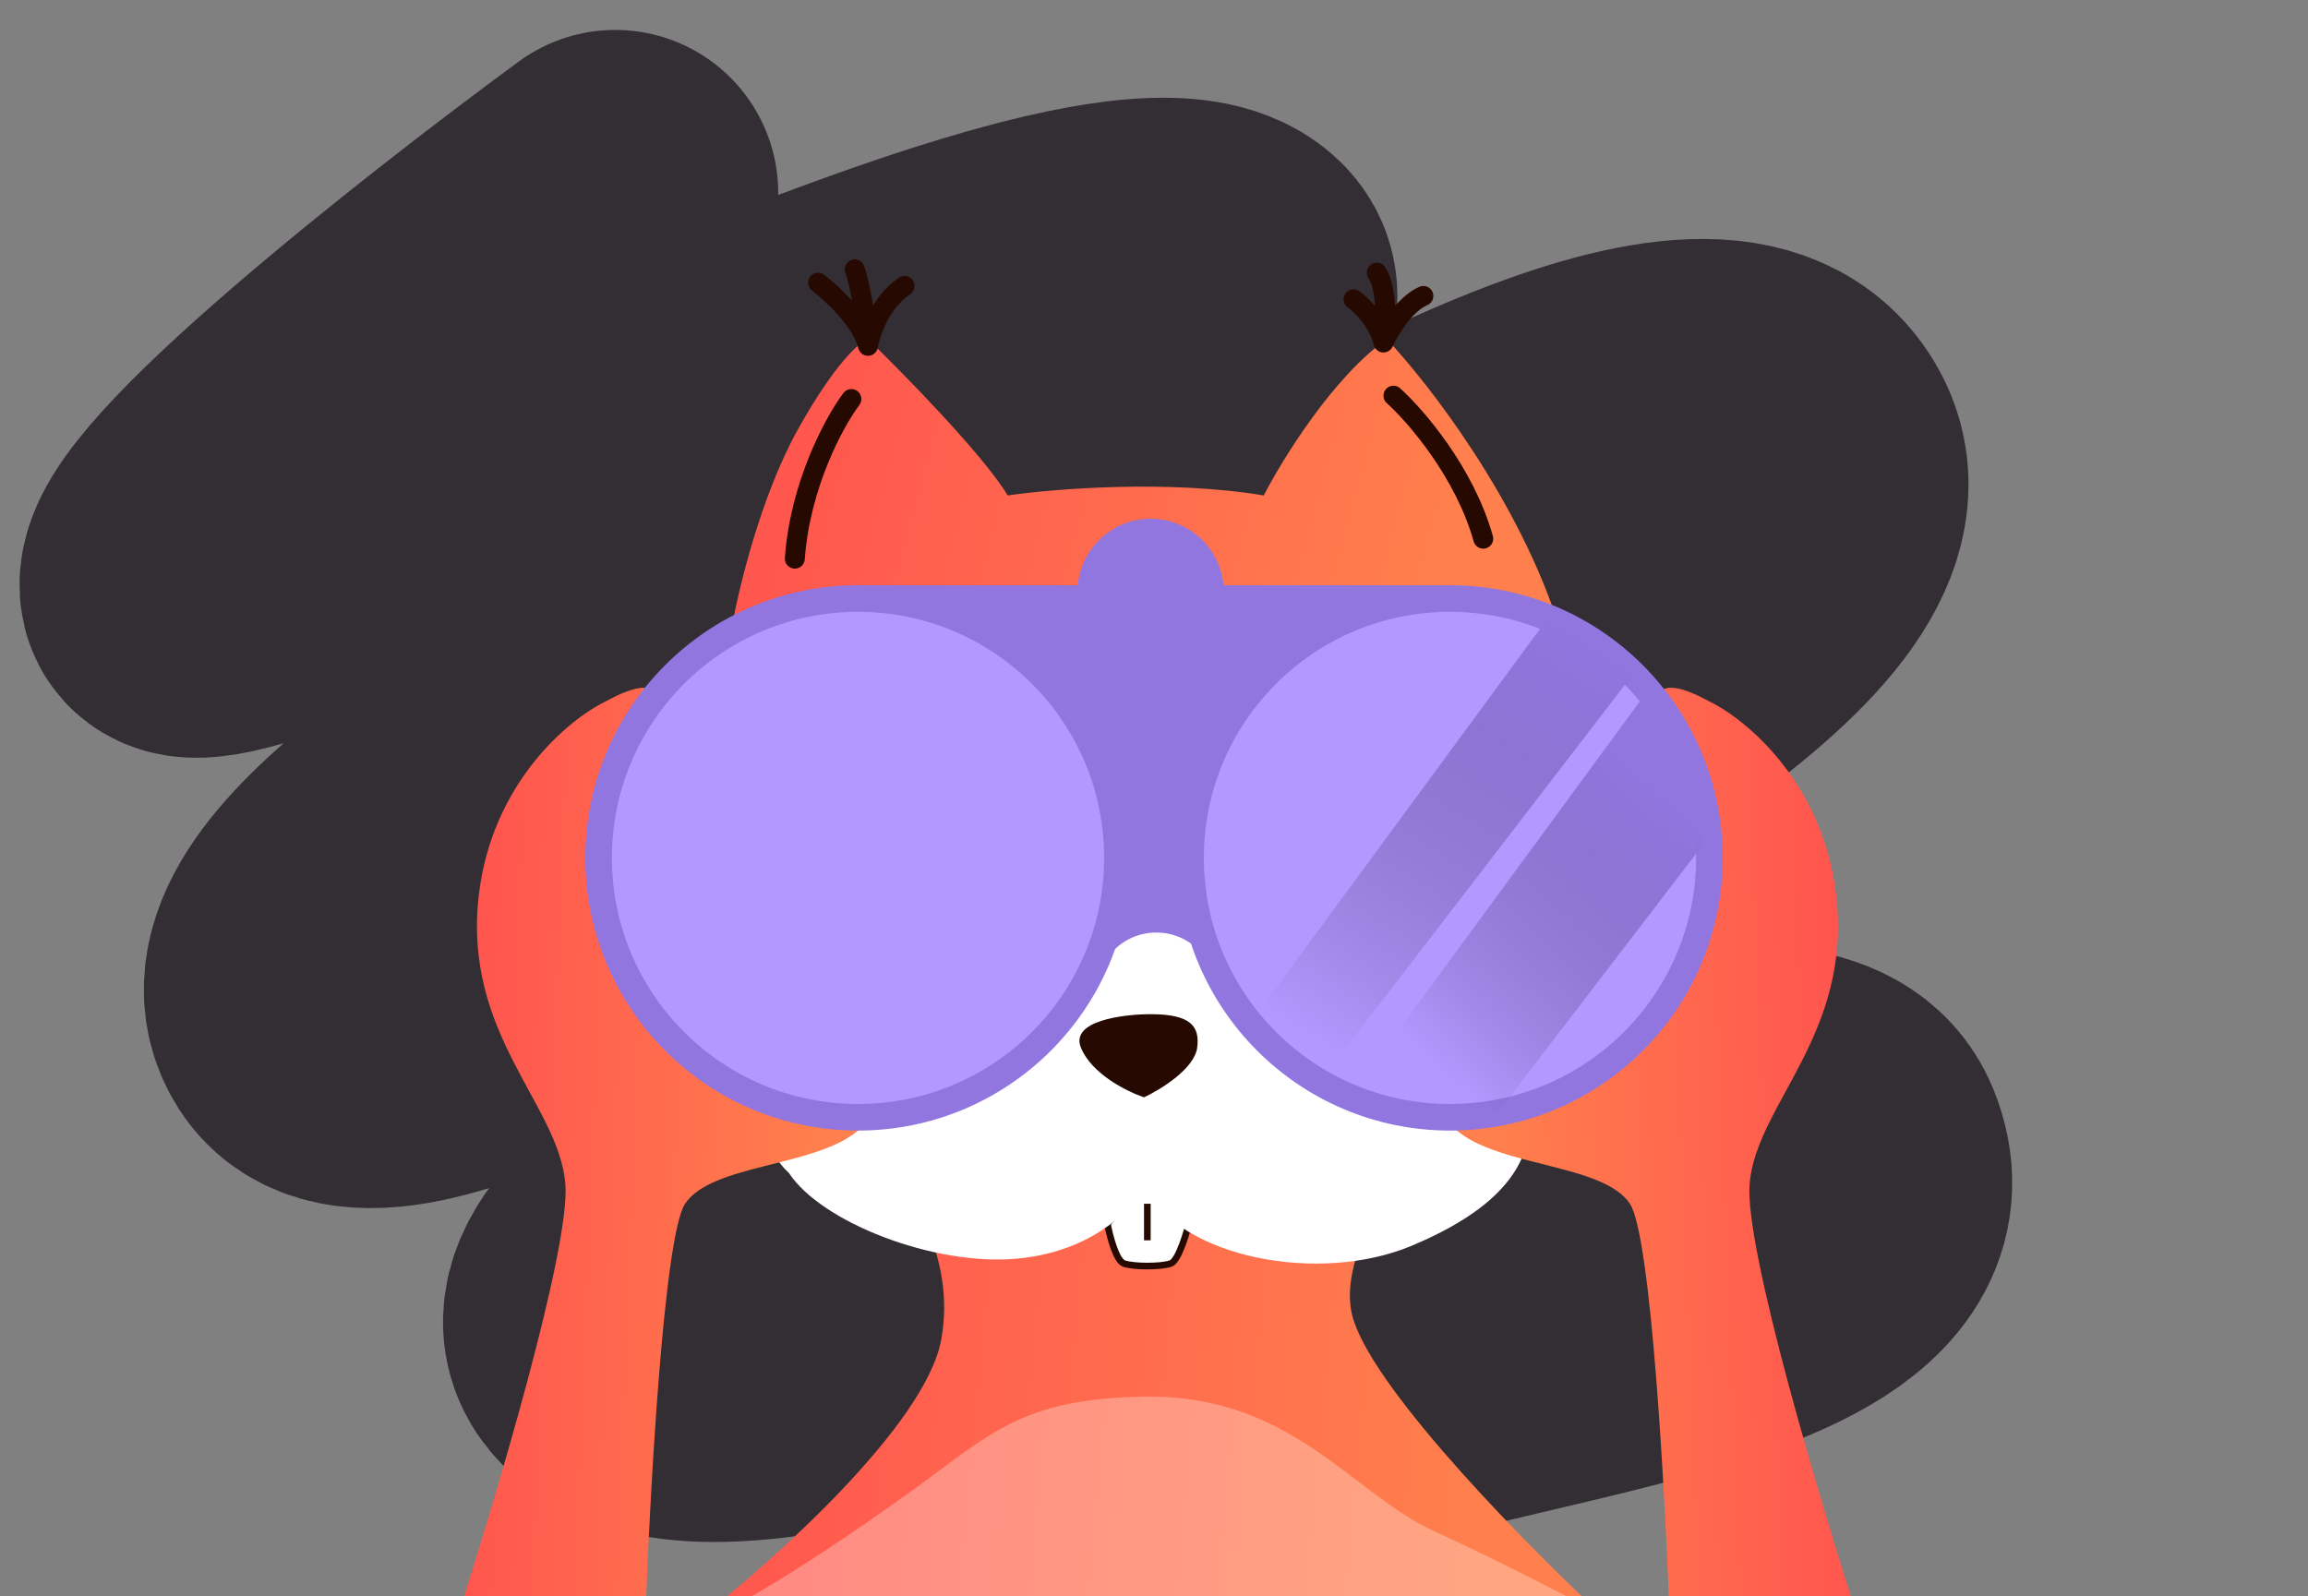 <?xml version="1.0" encoding="UTF-8"?> <svg xmlns="http://www.w3.org/2000/svg" width="347" height="240" viewBox="0 0 347 240" fill="none"><rect x="0" y="0" width="347" height="240" fill="#808080" stroke="none"/><g clip-path="url(#clip0_12069_31402)"><path d="M92.501 29C70.001 45.5 25.501 80.5 27.501 88.5C30.001 98.5 164 25.5 184 41.5C204 57.5 29 124.5 47.5 153.5C66 182.5 244.5 28.5 269.5 66.5C294.5 104.5 71.501 177 92.501 202.5C113.5 228 265 143.5 277 173C289 202.5 192 201.5 188 220" stroke="#322E33" stroke-width="49" stroke-linecap="round" stroke-linejoin="round"></path><path d="M120 64.5C114.4 74.5 111 88.667 110 94.5H234.5C228.5 75.3 214.667 57.5 208.5 51C200.5 56.6 192.833 69 190 74.5C175.6 72.1 158.333 73.5 151.5 74.5C147.9 68.5 136 56.333 130.5 51C129.333 51.333 125.6 54.5 120 64.5Z" fill="url(#paint0_linear_12069_31402)"></path><path d="M141.5 201.5C143.9 188.7 136.167 177.5 132 173.5L170.5 107L223 161C215 168.833 199.9 187.3 203.5 198.5C207.1 209.7 230.333 233.167 241.5 243.5H105C116.167 234.833 139.1 214.3 141.5 201.5Z" fill="url(#paint1_linear_12069_31402)"></path><path d="M169 190C167.8 189.6 166.833 185.833 166.5 184L172 177.5C173.2 178.7 177.167 181.667 179 183C178.5 185.167 177.2 189.6 176 190C174.5 190.5 170.5 190.5 169 190Z" fill="white" stroke="#260900"></path><path d="M152.906 189.258C140.427 190.405 123.5 183.819 118.589 176.353C110.27 168.705 113.39 147.197 126.908 137.638C137.723 129.99 162.958 133.496 174.224 136.204C209.06 131.424 227.259 155.322 229.339 163.448C231.418 171.573 229.339 180.176 212.18 187.346C198.453 193.081 177.5 189.258 172 178.422C171.133 180.493 165.385 188.11 152.906 189.258Z" fill="white"></path><path d="M72 134.5C74 117.7 85.5 108.167 91 105.5C99 101.1 99.334 104.667 98.5 107C96.667 116.167 94.7 137.1 101.5 147.5C110 160.5 135.5 164.5 129 170C122.5 175.5 107 175 103 181C99.8 185.8 97.667 225 97 244H68.5C74.333 226 85.8 187.6 85 178C84 166 69.5 155.5 72 134.5Z" fill="url(#paint2_linear_12069_31402)"></path><path d="M276.049 134.5C274.049 117.7 262.549 108.167 257.049 105.5C249.048 101.1 248.715 104.667 249.549 107C251.382 116.167 253.349 137.1 246.549 147.5C238.049 160.5 212.549 164.5 219.049 170C225.549 175.5 241.049 175 245.049 181C248.249 185.8 250.382 225 251.049 244H279.549C273.715 226 262.249 187.6 263.049 178C264.049 166 278.549 155.5 276.049 134.5Z" fill="url(#paint3_linear_12069_31402)"></path><path d="M217 88H129L163.981 147L166.937 143.456C170.434 139.264 176.826 139.125 180.502 143.16L184 147L217 88Z" fill="#9176E0"></path><circle cx="129" cy="129" r="39" fill="#B399FF" stroke="#9176E0" stroke-width="4"></circle><circle cx="218" cy="129" r="39" fill="#B399FF" stroke="#9176E0" stroke-width="4"></circle><path d="M188 153.797L233.415 92L246 100.75L198.943 162L188 153.797Z" fill="url(#paint4_linear_12069_31402)"></path><path d="M203 164.812L248.351 103L253.814 115.581L256 127.068L225.402 167L203 164.812Z" fill="url(#paint5_linear_12069_31402)"></path><circle cx="173" cy="89" r="11" fill="#9176E0"></circle><mask id="mask0_12069_31402" style="mask-type:alpha" maskUnits="userSpaceOnUse" x="105" y="107" width="137" height="137"><path d="M141.5 201.5C143.9 188.7 136.167 177.5 132 173.5L170.5 107L223 161C215 168.833 199.9 187.3 203.5 198.5C207.1 209.7 230.333 233.167 241.5 243.5H105C116.167 234.833 139.1 214.3 141.5 201.5Z" fill="url(#paint6_linear_12069_31402)"></path></mask><g mask="url(#mask0_12069_31402)"><path d="M171.758 210.01C153.821 210.374 149 215.5 138 223.5C138 223.5 114.626 240.683 103 245H245C239.353 241.971 225.568 234.776 215.604 230.232C203.147 224.551 194.179 209.556 171.758 210.01Z" fill="white" fill-opacity="0.3"></path></g><path d="M162.499 157.5C160.899 153.5 168.832 152.5 172.999 152.5C179 152.5 180.4 154.3 180 157.5C179.6 160.7 174.5 163.833 172 165C169.5 164.167 164.099 161.5 162.499 157.5Z" fill="#260900"></path><path d="M172.5 181C172.5 182.167 172.5 184.9 172.5 186.5" stroke="#260900"></path><path d="M123 42.5C125.167 44.167 129.7 48.4 130.5 52C130.833 50 132.4 45.4 136 43" stroke="#260900" stroke-width="3" stroke-linecap="round" stroke-linejoin="round"></path><path d="M130.5 51C130.167 48.333 129.3 42.5 128.5 40.5" stroke="#260900" stroke-width="3" stroke-linecap="round"></path><path d="M203.5 45C204.667 45.833 207.2 48.3 208 51.5C208.833 49.667 211.2 45.7 214 44.5" stroke="#260900" stroke-width="3" stroke-linecap="round" stroke-linejoin="round"></path><path d="M208 51C208.333 48.667 208.6 43.4 207 41" stroke="#260900" stroke-width="3" stroke-linecap="round" stroke-linejoin="round"></path><path d="M128 60C125.5 63.333 120.3 72.8 119.5 84" stroke="#260900" stroke-width="3" stroke-linecap="round" stroke-linejoin="round"></path><path d="M209.5 59.5C212.833 62.5 220.2 71 223 81" stroke="#260900" stroke-width="3" stroke-linecap="round" stroke-linejoin="round"></path></g><defs><linearGradient id="paint0_linear_12069_31402" x1="119.104" y1="55.068" x2="218.039" y2="81.58" gradientUnits="userSpaceOnUse"><stop stop-color="#FF554E"></stop><stop offset="1" stop-color="#FF7F4D"></stop></linearGradient><linearGradient id="paint1_linear_12069_31402" x1="114.981" y1="119.766" x2="230.231" y2="130.557" gradientUnits="userSpaceOnUse"><stop stop-color="#FF554E"></stop><stop offset="1" stop-color="#FF7F4D"></stop></linearGradient><linearGradient id="paint2_linear_12069_31402" x1="73.001" y1="116.561" x2="125.335" y2="118.706" gradientUnits="userSpaceOnUse"><stop stop-color="#FF554E"></stop><stop offset="1" stop-color="#FF7F4D"></stop></linearGradient><linearGradient id="paint3_linear_12069_31402" x1="275.048" y1="116.561" x2="222.714" y2="118.706" gradientUnits="userSpaceOnUse"><stop stop-color="#FF554E"></stop><stop offset="1" stop-color="#FF7F4D"></stop></linearGradient><linearGradient id="paint4_linear_12069_31402" x1="232.321" y1="92.547" x2="193.502" y2="154.363" gradientUnits="userSpaceOnUse"><stop stop-color="#9176E0"></stop><stop offset="1" stop-color="#4F407A" stop-opacity="0"></stop></linearGradient><linearGradient id="paint5_linear_12069_31402" x1="251.629" y1="120.504" x2="214.976" y2="159.848" gradientUnits="userSpaceOnUse"><stop stop-color="#9176E0"></stop><stop offset="1" stop-color="#4F407A" stop-opacity="0"></stop></linearGradient><linearGradient id="paint6_linear_12069_31402" x1="114.981" y1="119.766" x2="230.231" y2="130.557" gradientUnits="userSpaceOnUse"><stop stop-color="#FF554E"></stop><stop offset="1" stop-color="#FF7F4D"></stop></linearGradient><clipPath id="clip0_12069_31402"><rect width="347" height="240" rx="20" fill="white"></rect></clipPath></defs></svg> 